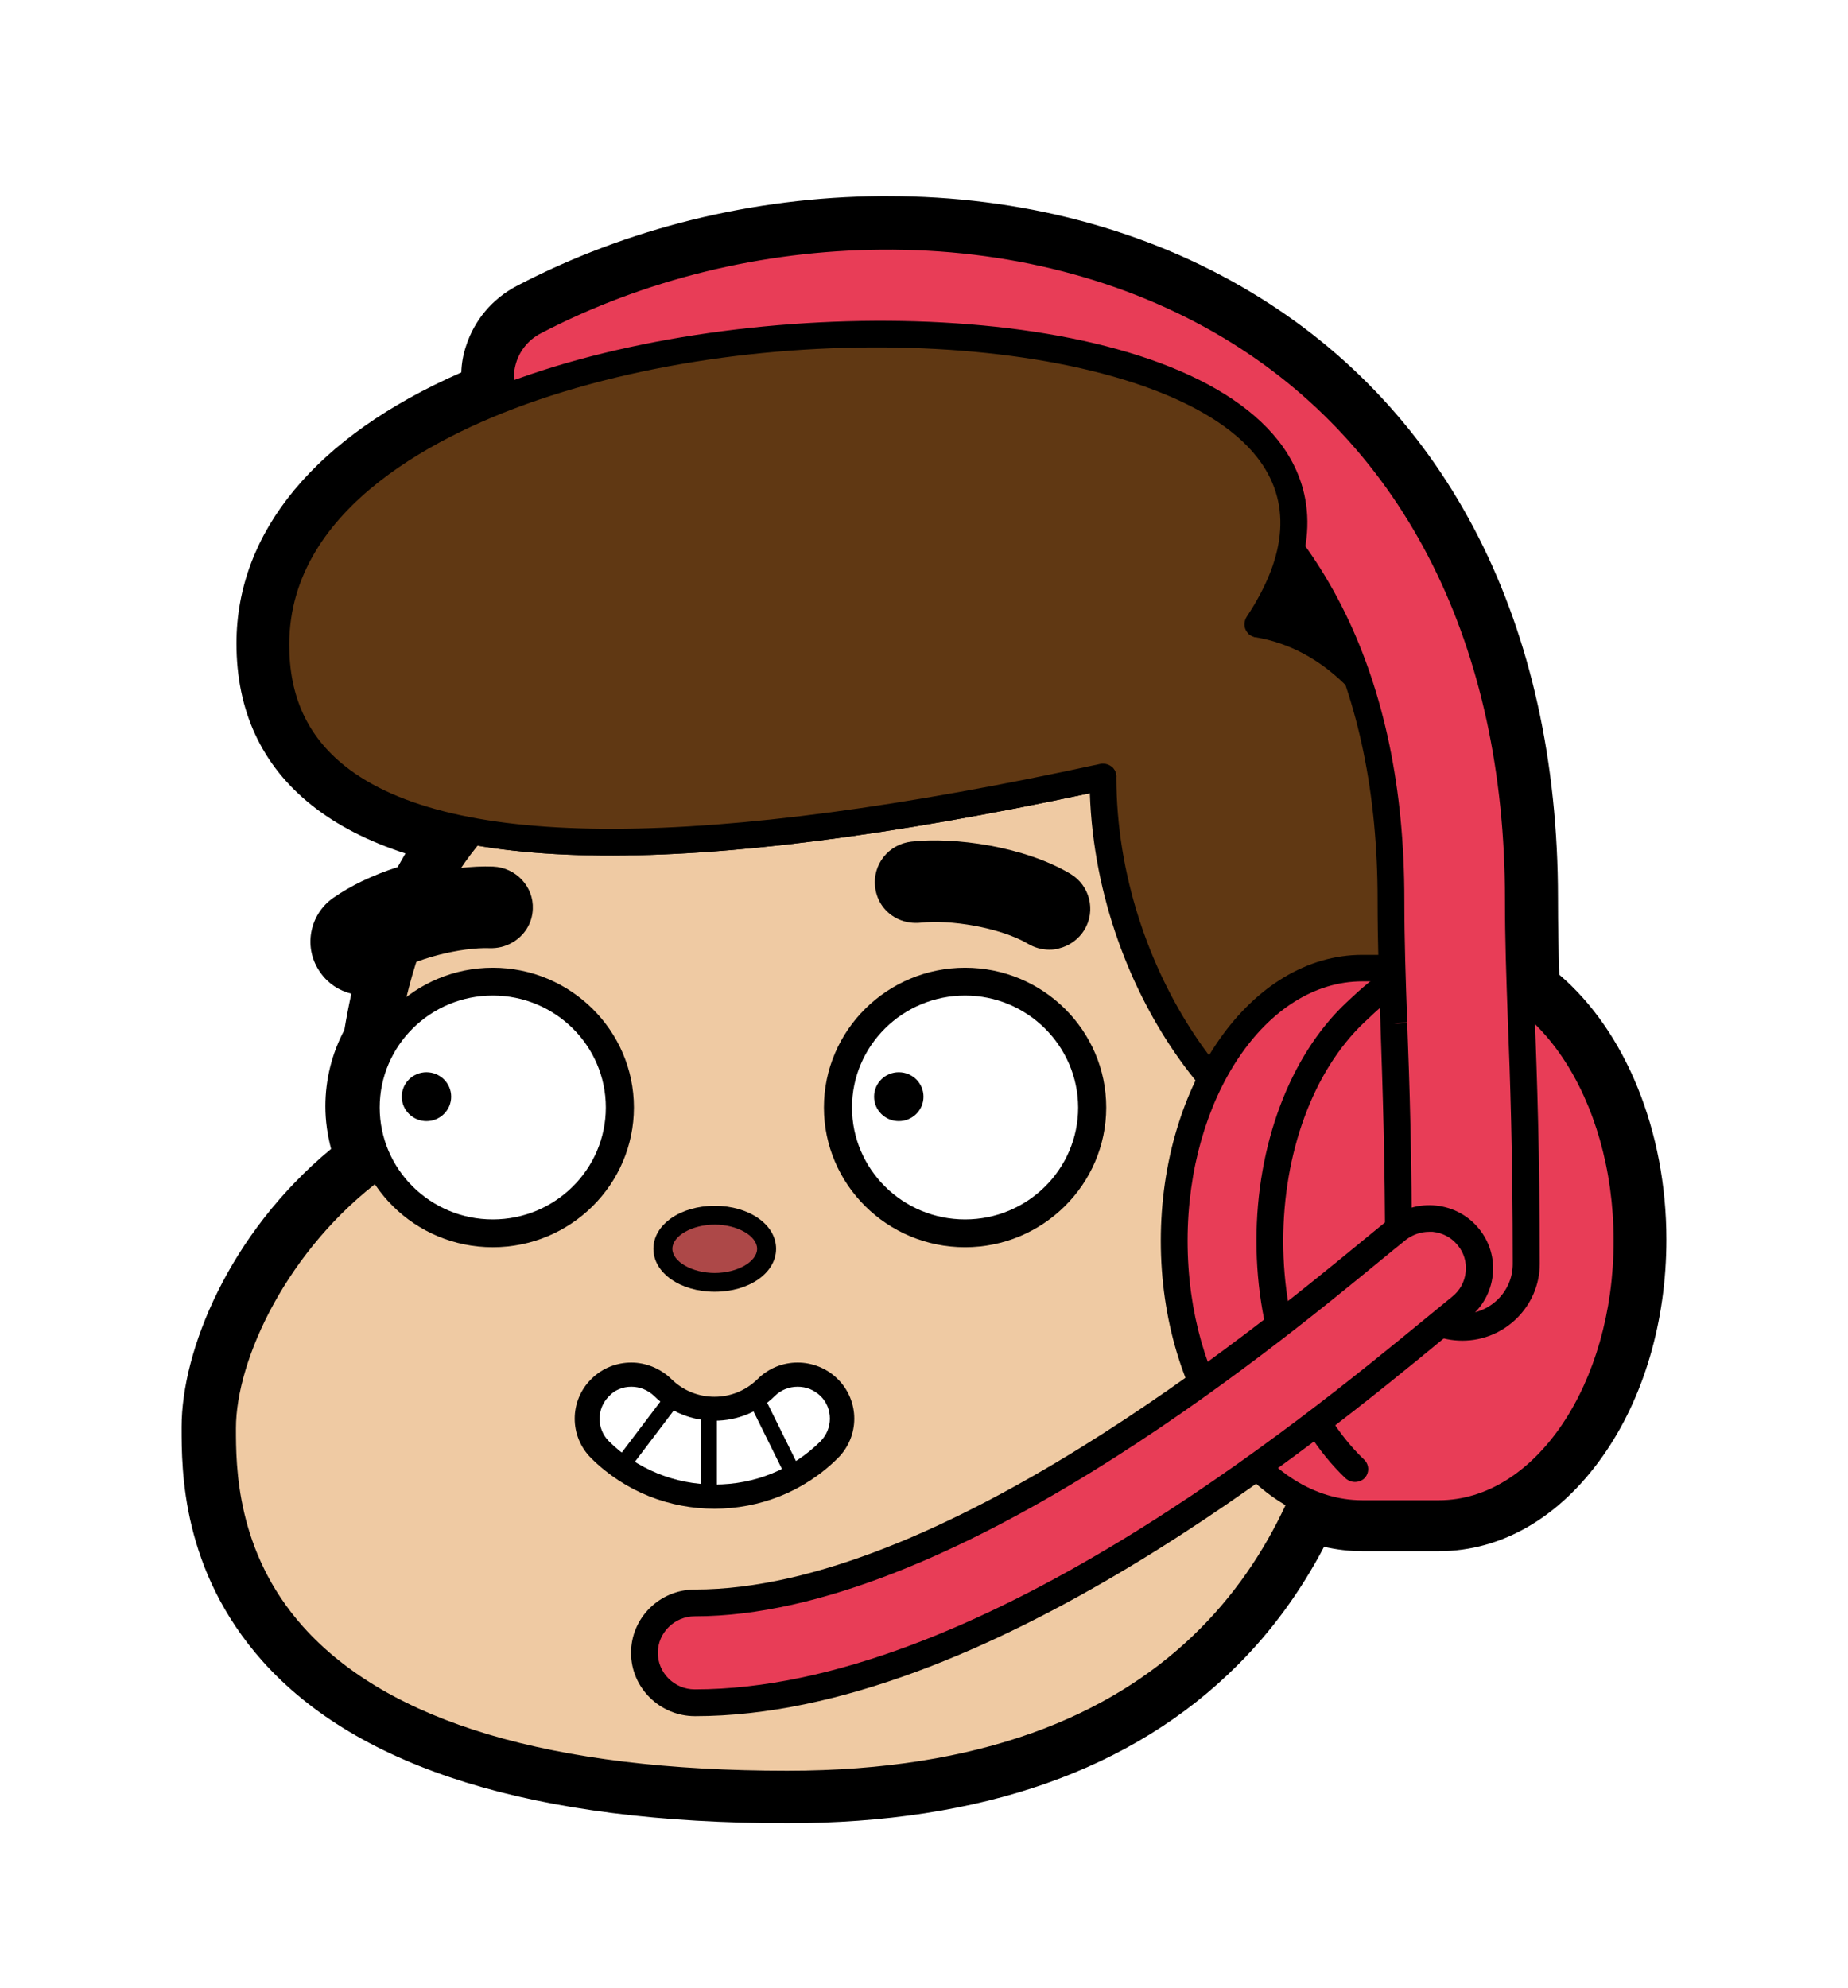 <svg width="119" height="128" viewBox="0 0 119 128" fill="none" xmlns="http://www.w3.org/2000/svg">
<g filter="url(#filter0_d_3_1099)">
<path d="M100.408 60.755C100.358 59.214 100.325 57.556 100.325 55.833C100.325 38.285 93.295 24.415 80.523 16.793C73.661 12.683 65.425 10.562 56.721 10.628C48.486 10.694 40.368 12.683 33.238 16.395C31.664 17.207 30.509 18.582 29.974 20.272C29.806 20.819 29.706 21.399 29.672 21.963C20.332 26.055 15.21 32.22 15.21 39.428C15.21 43.786 16.851 47.299 20.064 49.851C21.688 51.144 23.713 52.188 26.09 52.95C25.923 53.231 25.756 53.53 25.588 53.828C23.998 54.342 22.575 55.005 21.454 55.8C19.88 56.91 19.512 59.064 20.617 60.622C21.119 61.318 21.822 61.782 22.609 61.981C22.441 62.743 22.291 63.522 22.157 64.317C21.353 65.825 20.935 67.516 20.935 69.222C20.935 70.15 21.052 71.078 21.303 71.973C14.708 77.441 11.695 84.981 11.695 89.869V89.919C11.695 92.67 11.695 99.116 16.901 104.932C23.077 111.859 34.459 115.372 50.696 115.372C63.182 115.372 72.941 111.942 79.703 105.181C81.879 102.993 83.754 100.441 85.26 97.575C86.081 97.757 86.901 97.856 87.721 97.856H92.659C96.676 97.856 100.425 95.686 103.204 91.742C105.848 87.98 107.305 83.026 107.305 77.789C107.305 70.83 104.677 64.384 100.408 60.755Z" fill="black"/>
<path d="M50.696 118.686C33.455 118.686 21.236 114.792 14.39 107.12C8.348 100.359 8.348 92.769 8.348 89.919V89.87C8.348 84.55 11.243 76.779 17.688 70.73C17.637 70.233 17.604 69.736 17.604 69.222C17.604 67.284 18.022 65.345 18.809 63.572C18.474 63.257 18.156 62.909 17.889 62.528C15.78 59.595 16.382 55.552 19.194 53.331C18.759 53.049 18.357 52.751 17.972 52.436C13.972 49.255 11.863 44.748 11.863 39.428C11.863 31.325 17.102 24.382 26.659 19.709C26.693 19.577 26.743 19.427 26.777 19.295C27.563 16.776 29.304 14.705 31.664 13.479C39.263 9.518 47.917 7.397 56.688 7.331C56.839 7.331 56.989 7.331 57.14 7.331C66.296 7.331 74.983 9.618 82.231 13.959C96.04 22.211 103.639 37.092 103.639 55.833C103.639 57.059 103.656 58.236 103.689 59.28C108.058 63.671 110.636 70.465 110.636 77.806C110.636 83.722 108.962 89.356 105.932 93.664C102.518 98.519 97.797 101.187 92.642 101.187H87.704C87.487 101.187 87.269 101.187 87.035 101.171C85.612 103.507 83.938 105.645 82.063 107.517C74.665 114.924 64.12 118.686 50.696 118.686Z" fill="black"/>
<path d="M57.157 10.628C65.71 10.628 73.778 12.749 80.523 16.793C93.295 24.432 100.325 38.285 100.325 55.833C100.325 57.556 100.358 59.214 100.408 60.755C104.677 64.4 107.305 70.83 107.305 77.806C107.305 83.059 105.848 88.013 103.204 91.758C100.425 95.702 96.693 97.873 92.659 97.873H87.721C86.884 97.873 86.064 97.774 85.26 97.591C83.754 100.458 81.896 103.01 79.703 105.197C72.958 111.958 63.199 115.388 50.696 115.388C34.443 115.388 23.077 111.875 16.901 104.949C11.695 99.099 11.695 92.67 11.695 89.919V89.869C11.695 84.998 14.708 77.441 21.32 71.973C21.085 71.078 20.952 70.167 20.952 69.222C20.952 67.516 21.37 65.825 22.174 64.317C22.307 63.522 22.458 62.727 22.625 61.981C21.839 61.782 21.136 61.335 20.634 60.622C19.512 59.065 19.897 56.894 21.471 55.8C22.592 55.021 23.998 54.342 25.605 53.828C25.772 53.53 25.94 53.248 26.107 52.95C23.713 52.171 21.705 51.144 20.081 49.851C16.851 47.283 15.227 43.77 15.227 39.428C15.227 32.236 20.349 26.072 29.706 21.979C29.723 21.399 29.823 20.836 30.007 20.289C30.543 18.615 31.698 17.24 33.271 16.412C40.368 12.7 48.486 10.695 56.721 10.628C56.872 10.628 57.006 10.628 57.157 10.628ZM57.157 4C56.989 4 56.839 4 56.671 4C47.382 4.066 38.192 6.336 30.124 10.529C27.262 12.02 25.086 14.423 23.914 17.373C19.73 19.593 16.315 22.244 13.771 25.326C10.339 29.469 8.515 34.341 8.515 39.428C8.515 45.162 10.574 50.116 14.507 53.845C12.783 57.043 12.85 61.053 15.009 64.234C14.524 65.858 14.256 67.532 14.256 69.239C14.256 69.305 14.256 69.371 14.256 69.454C11.729 72.056 9.603 75.039 8.013 78.237C6.071 82.131 5 86.274 5 89.869V89.919C5 93.117 5 101.618 11.88 109.323C15.78 113.698 21.219 116.979 28.032 119.084C34.309 121.022 41.941 122 50.696 122C57.675 122 64.036 121.006 69.593 119.067C75.385 117.029 80.389 113.93 84.457 109.854C86.081 108.23 87.553 106.44 88.876 104.501H92.659C95.872 104.501 98.936 103.673 101.781 102.016C104.426 100.475 106.752 98.304 108.694 95.553C112.125 90.698 114 84.385 114 77.806C114 70.134 111.439 62.942 107.037 57.954C107.02 57.275 107.02 56.562 107.02 55.833C107.02 46.056 105.062 37.241 101.195 29.618C99.237 25.757 96.793 22.244 93.931 19.162C91.035 16.03 87.687 13.329 83.988 11.109C76.205 6.452 66.932 4 57.157 4Z" fill="white"/>
<path d="M100.743 76.414C99.572 72.188 94.567 69.868 89.596 71.227C88.625 71.492 87.721 71.89 86.917 72.371C85.997 61.716 81.159 42.576 56.169 42.576C32.618 42.576 24.132 53.397 24.132 73.1C17.939 77.673 14.306 84.997 14.306 89.919C14.306 94.84 14.189 112.869 50.729 112.869C77.31 112.869 84.641 96.746 86.532 85.826C88.608 86.92 91.253 87.218 93.897 86.505C98.835 85.163 101.915 80.639 100.743 76.414Z" fill="#EFCAA3"/>
<path d="M50.696 113.797C34.945 113.797 23.998 110.467 18.156 103.921C13.369 98.552 13.369 92.554 13.369 89.985V89.936C13.369 85.047 16.75 77.607 23.195 72.669C23.262 62.345 25.705 54.872 30.643 49.834C36.016 44.35 44.369 41.698 56.152 41.698C67.384 41.698 75.837 45.493 81.293 52.966C84.725 57.689 86.884 63.737 87.687 70.962C88.223 70.73 88.775 70.531 89.361 70.366C94.818 68.874 100.308 71.476 101.63 76.165C102.936 80.855 99.572 85.892 94.115 87.384C91.788 88.03 89.328 87.93 87.185 87.135C86.181 92.123 83.854 98.751 78.515 104.087C72.087 110.533 62.73 113.797 50.696 113.797ZM56.169 43.504C44.904 43.504 36.987 45.99 31.965 51.094C27.296 55.85 25.036 63.058 25.036 73.116C25.036 73.398 24.902 73.663 24.668 73.845C18.525 78.386 15.194 85.528 15.194 89.952V90.002C15.194 92.355 15.194 97.889 19.512 102.728C25.002 108.876 35.497 112.008 50.696 112.008C75.786 112.008 83.519 97.707 85.595 85.71C85.645 85.428 85.829 85.18 86.097 85.047C86.365 84.915 86.666 84.931 86.917 85.064C88.859 86.075 91.303 86.307 93.613 85.677C98.099 84.451 100.894 80.407 99.856 76.679C98.818 72.951 94.316 70.896 89.83 72.122C88.96 72.354 88.139 72.719 87.369 73.166C87.102 73.332 86.767 73.332 86.482 73.199C86.198 73.05 86.013 72.785 85.997 72.47C84.859 59.247 78.749 43.504 56.169 43.504Z" fill="black"/>
<path d="M46.026 80.573C47.865 80.573 49.357 79.601 49.357 78.403C49.357 77.204 47.865 76.232 46.026 76.232C44.186 76.232 42.695 77.204 42.695 78.403C42.695 79.601 44.186 80.573 46.026 80.573Z" fill="#AD4848"/>
<path d="M46.026 81.17C43.816 81.17 42.075 79.96 42.075 78.402C42.075 76.845 43.816 75.635 46.026 75.635C48.235 75.635 49.976 76.845 49.976 78.402C49.976 79.96 48.235 81.17 46.026 81.17ZM46.026 76.845C44.569 76.845 43.297 77.574 43.297 78.402C43.297 79.231 44.569 79.96 46.026 79.96C47.482 79.96 48.754 79.231 48.754 78.402C48.754 77.574 47.482 76.845 46.026 76.845Z" fill="black"/>
<path d="M93.429 75.635C90.516 75.751 88.089 77.193 87.972 79.844L93.429 75.635Z" fill="#C2967A"/>
<path d="M87.972 80.755C87.955 80.755 87.939 80.755 87.922 80.755C87.42 80.739 87.035 80.308 87.051 79.811C87.185 76.894 89.679 74.906 93.378 74.74C93.881 74.724 94.299 75.105 94.332 75.602C94.349 76.099 93.964 76.513 93.462 76.546C91.32 76.629 88.976 77.557 88.876 79.894C88.859 80.374 88.457 80.755 87.972 80.755Z" fill="black"/>
<path d="M31.731 77.408C36.252 77.408 39.916 73.78 39.916 69.305C39.916 64.83 36.252 61.202 31.731 61.202C27.211 61.202 23.546 64.83 23.546 69.305C23.546 73.78 27.211 77.408 31.731 77.408Z" fill="white"/>
<path d="M31.731 78.303C26.71 78.303 22.642 74.26 22.642 69.305C22.642 64.334 26.726 60.307 31.731 60.307C36.736 60.307 40.82 64.35 40.82 69.305C40.82 74.26 36.753 78.303 31.731 78.303ZM31.731 62.097C27.714 62.097 24.45 65.328 24.45 69.305C24.45 73.282 27.714 76.513 31.731 76.513C35.748 76.513 39.012 73.282 39.012 69.305C39.012 65.328 35.748 62.097 31.731 62.097Z" fill="black"/>
<path d="M27.463 70.183C28.341 70.183 29.053 69.478 29.053 68.609C29.053 67.74 28.341 67.035 27.463 67.035C26.585 67.035 25.873 67.74 25.873 68.609C25.873 69.478 26.585 70.183 27.463 70.183Z" fill="black"/>
<path d="M62.145 77.408C66.665 77.408 70.33 73.78 70.33 69.305C70.33 64.83 66.665 61.202 62.145 61.202C57.624 61.202 53.96 64.83 53.96 69.305C53.96 73.78 57.624 77.408 62.145 77.408Z" fill="white"/>
<path d="M62.145 78.303C57.123 78.303 53.056 74.26 53.056 69.305C53.056 64.334 57.14 60.307 62.145 60.307C67.166 60.307 71.234 64.35 71.234 69.305C71.234 74.26 67.149 78.303 62.145 78.303ZM62.145 62.097C58.127 62.097 54.864 65.328 54.864 69.305C54.864 73.282 58.127 76.513 62.145 76.513C66.162 76.513 69.426 73.282 69.426 69.305C69.409 65.328 66.145 62.097 62.145 62.097Z" fill="black"/>
<path d="M57.876 70.183C58.755 70.183 59.467 69.478 59.467 68.609C59.467 67.74 58.755 67.035 57.876 67.035C56.998 67.035 56.286 67.74 56.286 68.609C56.286 69.478 56.998 70.183 57.876 70.183Z" fill="black"/>
<path d="M58.245 56.446C57.692 56.198 57.274 55.667 57.19 55.021C57.073 54.027 57.793 53.132 58.78 53.016C61.391 52.718 65.676 53.298 68.505 54.971C69.359 55.485 69.643 56.595 69.124 57.441C68.606 58.286 67.484 58.567 66.63 58.054C64.672 56.894 61.207 56.347 59.215 56.579C58.864 56.645 58.529 56.579 58.245 56.446Z" fill="black"/>
<path d="M67.568 59.147C67.099 59.147 66.614 59.015 66.195 58.766C64.404 57.706 61.124 57.192 59.299 57.407C58.814 57.457 58.328 57.391 57.876 57.192C57.023 56.811 56.454 56.032 56.353 55.104C56.27 54.408 56.47 53.712 56.906 53.165C57.341 52.618 57.977 52.27 58.68 52.188C61.425 51.873 65.944 52.486 68.924 54.259C70.179 55.005 70.581 56.629 69.828 57.871C69.459 58.468 68.874 58.899 68.187 59.065C68.003 59.131 67.785 59.147 67.568 59.147ZM60.236 55.717C62.362 55.717 65.241 56.264 67.066 57.358C67.283 57.49 67.551 57.523 67.802 57.474C68.053 57.424 68.271 57.258 68.405 57.026C68.689 56.562 68.539 55.966 68.07 55.684C65.409 54.093 61.341 53.547 58.881 53.845C58.613 53.878 58.379 54.01 58.228 54.209C58.06 54.408 57.993 54.673 58.027 54.922C58.06 55.253 58.278 55.551 58.596 55.701C58.764 55.767 58.948 55.8 59.115 55.783C59.45 55.734 59.835 55.717 60.236 55.717Z" fill="black"/>
<path d="M32.535 58.004C32.25 58.153 31.915 58.236 31.581 58.219C29.639 58.136 26.341 58.899 24.55 60.158C23.73 60.738 22.592 60.539 22.006 59.727C21.42 58.915 21.621 57.788 22.441 57.208C25.052 55.369 29.187 54.507 31.731 54.607C32.735 54.657 33.522 55.485 33.472 56.479C33.438 57.159 33.07 57.706 32.535 58.004Z" fill="black"/>
<path d="M23.496 61.318C22.659 61.318 21.839 60.937 21.32 60.208C20.466 59.031 20.751 57.374 21.956 56.546C24.718 54.607 29.087 53.679 31.765 53.795C33.221 53.861 34.376 55.087 34.309 56.529C34.275 57.457 33.757 58.269 32.936 58.716C32.518 58.948 32.032 59.064 31.53 59.048C29.756 58.981 26.643 59.694 25.019 60.837C24.55 61.169 24.015 61.318 23.496 61.318ZM31.279 55.435C28.852 55.435 25.237 56.264 22.91 57.888C22.475 58.203 22.358 58.799 22.676 59.247C22.994 59.677 23.596 59.793 24.048 59.479C26.057 58.07 29.538 57.291 31.597 57.391C31.781 57.391 31.965 57.358 32.116 57.275C32.417 57.109 32.602 56.811 32.618 56.463C32.635 55.932 32.217 55.468 31.681 55.452C31.564 55.452 31.413 55.435 31.279 55.435Z" fill="black"/>
<path d="M85.997 72.454C97.747 72.454 95.822 40.671 80.992 38.185C97.797 12.782 17.755 13.296 17.755 39.494C17.755 58.65 55.332 51.409 71.033 48.012C71.033 61.5 80.222 72.454 85.997 72.454Z" fill="#603813"/>
<path d="M85.997 73.315C79.904 73.315 70.648 62.544 70.179 49.072C44.435 54.557 28.367 54.425 21.119 48.641C18.307 46.404 16.884 43.322 16.884 39.494C16.884 32.054 23.01 25.873 34.125 22.112C50.16 16.66 75.217 17.356 82.314 26.37C84.072 28.608 85.428 32.319 82.381 37.605C90.918 40.008 95.27 51.74 94.416 61.832C93.797 69.023 90.65 73.315 85.997 73.315ZM71.033 47.167C71.234 47.167 71.418 47.233 71.568 47.349C71.769 47.515 71.886 47.763 71.886 48.012C71.886 60.804 80.557 71.592 85.997 71.592C91.403 71.592 92.475 64.019 92.675 61.699C93.395 53.149 89.696 40.522 80.858 39.03C80.573 38.981 80.323 38.798 80.205 38.533C80.088 38.268 80.122 37.97 80.272 37.721C82.934 33.711 83.151 30.248 80.942 27.431C74.983 19.842 51.65 17.986 34.694 23.736C28.685 25.774 18.625 30.53 18.625 39.511C18.625 42.842 19.797 45.394 22.207 47.316C29.036 52.751 45.39 52.718 70.849 47.183C70.915 47.167 70.966 47.167 71.033 47.167Z" fill="black"/>
<path d="M92.659 95.437C99.337 95.437 104.76 87.583 104.76 77.889C104.76 68.195 99.337 60.34 92.659 60.34H87.721C81.042 60.34 75.619 68.195 75.619 77.889C75.619 87.583 81.042 95.437 87.721 95.437H92.659Z" fill="#E83D57"/>
<path d="M92.659 96.299H87.721C80.574 96.299 74.749 88.047 74.749 77.889C74.749 67.731 80.574 59.479 87.721 59.479H92.659C99.806 59.479 105.631 67.731 105.631 77.889C105.631 88.047 99.823 96.299 92.659 96.299ZM87.721 61.185C81.528 61.185 76.473 68.675 76.473 77.889C76.473 87.102 81.511 94.592 87.721 94.592H92.659C98.852 94.592 103.907 87.102 103.907 77.889C103.907 68.675 98.868 61.185 92.659 61.185H87.721Z" fill="black"/>
<path d="M87.252 92.57C83.955 89.439 81.779 84.036 81.779 77.889C81.779 71.741 83.955 66.339 87.252 63.207C89.16 61.401 90.449 60.34 92.893 60.34" fill="#E83D57"/>
<path d="M87.252 93.416C87.035 93.416 86.817 93.333 86.65 93.184C83.051 89.77 80.908 84.037 80.908 77.889C80.908 71.725 83.051 66.008 86.65 62.594C88.625 60.722 90.131 59.479 92.893 59.479C93.378 59.479 93.763 59.86 93.763 60.34C93.763 60.821 93.378 61.202 92.893 61.202C90.817 61.202 89.763 61.998 87.838 63.837C84.574 66.936 82.632 72.205 82.632 77.905C82.632 83.606 84.574 88.859 87.838 91.974C88.189 92.305 88.189 92.852 87.855 93.184C87.704 93.333 87.47 93.416 87.252 93.416Z" fill="black"/>
<path d="M94.165 83.457C91.889 83.457 90.047 81.634 90.047 79.38C90.047 72.371 89.88 67.864 89.746 63.886C89.646 61.053 89.562 58.617 89.562 55.899C89.562 42.03 84.507 31.69 74.966 25.973C64.706 19.841 49.959 19.808 38.259 25.906C36.251 26.95 33.756 26.188 32.702 24.2C31.647 22.211 32.417 19.742 34.426 18.698C41.205 15.169 48.921 13.28 56.755 13.213C65.007 13.147 72.773 15.152 79.218 19.013C91.186 26.172 97.781 39.279 97.781 55.899C97.781 58.451 97.864 60.837 97.965 63.588C98.099 67.433 98.283 72.222 98.283 79.38C98.283 81.634 96.442 83.457 94.165 83.457Z" fill="#E83D57"/>
<path d="M94.165 84.318C91.42 84.318 89.194 82.114 89.194 79.397C89.194 72.404 89.026 67.913 88.892 63.936V63.887C88.792 61.053 88.708 58.617 88.708 55.916C88.708 42.361 83.804 32.27 74.531 26.718C64.522 20.736 50.11 20.72 38.678 26.669C36.251 27.928 33.238 27 31.949 24.597C31.329 23.438 31.212 22.095 31.597 20.836C31.999 19.576 32.853 18.549 34.041 17.936C40.937 14.34 48.788 12.418 56.755 12.352C65.141 12.285 73.075 14.324 79.67 18.267C91.905 25.592 98.651 38.948 98.651 55.9C98.651 58.435 98.735 60.804 98.835 63.555C98.969 67.4 99.153 72.205 99.153 79.38C99.136 82.098 96.91 84.318 94.165 84.318ZM90.617 63.87C90.767 67.847 90.918 72.371 90.918 79.38C90.918 81.153 92.374 82.595 94.165 82.595C95.956 82.595 97.412 81.153 97.412 79.38C97.412 72.238 97.245 67.449 97.094 63.621C96.994 60.854 96.91 58.468 96.91 55.9C96.91 39.577 90.466 26.735 78.766 19.742C72.439 15.964 64.823 14.009 56.755 14.075C49.055 14.141 41.473 15.997 34.828 19.46C34.058 19.858 33.489 20.538 33.238 21.35C32.986 22.162 33.053 23.04 33.472 23.802C34.309 25.376 36.267 25.973 37.857 25.144C49.809 18.914 64.906 18.963 75.418 25.244C85.243 31.11 90.432 41.715 90.432 55.9C90.432 58.567 90.516 61.003 90.617 63.82L89.746 63.903L90.617 63.87Z" fill="black"/>
<path d="M46.009 94.36C43.214 94.36 40.602 93.283 38.627 91.344C38.092 90.814 37.79 90.102 37.79 89.339C37.79 88.577 38.092 87.881 38.627 87.334C39.163 86.804 39.883 86.506 40.653 86.506C41.423 86.506 42.126 86.804 42.678 87.334C43.565 88.212 44.754 88.693 46.009 88.693C47.264 88.693 48.453 88.212 49.34 87.334C49.876 86.804 50.595 86.506 51.365 86.506C52.135 86.506 52.838 86.804 53.391 87.334C54.512 88.444 54.512 90.234 53.391 91.328C51.415 93.283 48.788 94.36 46.009 94.36Z" fill="white"/>
<path d="M40.653 87.284C41.205 87.284 41.724 87.5 42.126 87.881C43.163 88.908 44.536 89.472 46.009 89.472C47.482 89.472 48.854 88.908 49.892 87.881C50.277 87.5 50.796 87.284 51.365 87.284C51.934 87.284 52.436 87.5 52.838 87.881C53.223 88.262 53.441 88.776 53.441 89.339C53.441 89.886 53.223 90.4 52.838 90.797C51.014 92.604 48.603 93.581 46.026 93.581C43.448 93.581 41.021 92.587 39.213 90.797C38.41 90.002 38.41 88.693 39.213 87.898C39.565 87.5 40.1 87.284 40.653 87.284ZM40.653 85.727C39.715 85.727 38.795 86.075 38.075 86.787C36.652 88.196 36.652 90.483 38.075 91.891C40.268 94.062 43.13 95.139 46.009 95.139C48.888 95.139 51.75 94.062 53.943 91.891C55.366 90.483 55.366 88.196 53.943 86.787C53.24 86.091 52.303 85.727 51.365 85.727C50.428 85.727 49.507 86.075 48.788 86.787C48.017 87.55 47.013 87.931 46.009 87.931C45.005 87.931 44 87.55 43.23 86.787C42.511 86.091 41.573 85.727 40.653 85.727Z" fill="black"/>
<path d="M49.144 87.795L48.212 88.247L50.618 93.114L51.55 92.662L49.144 87.795Z" fill="black"/>
<path d="M46.16 88.743H45.122V94.426H46.16V88.743Z" fill="black"/>
<path d="M42.922 87.714L39.789 91.85L40.619 92.466L43.752 88.33L42.922 87.714Z" fill="black"/>
<path d="M44.754 107.633C42.963 107.633 41.506 106.191 41.506 104.418C41.506 102.645 42.963 101.204 44.754 101.204C60.722 101.204 81.394 84.219 88.189 78.634C88.909 78.038 89.529 77.541 89.997 77.159C91.386 76.049 93.429 76.265 94.567 77.64C95.688 79.015 95.471 81.054 94.081 82.164C93.629 82.528 93.044 83.009 92.357 83.572C84.323 90.168 63.065 107.633 44.754 107.633Z" fill="#E83D57"/>
<path d="M44.754 108.495C42.494 108.495 40.636 106.672 40.636 104.418C40.636 102.165 42.477 100.342 44.754 100.342C60.404 100.342 80.908 83.506 87.637 77.972C88.374 77.375 88.976 76.861 89.462 76.497C90.315 75.817 91.386 75.503 92.475 75.619C93.562 75.735 94.55 76.265 95.236 77.11C95.923 77.955 96.241 79.016 96.124 80.093C96.006 81.17 95.471 82.147 94.617 82.827C94.165 83.191 93.596 83.655 92.893 84.235C84.825 90.88 63.367 108.495 44.754 108.495ZM92.023 77.309C91.487 77.309 90.968 77.491 90.533 77.823C90.064 78.204 89.462 78.684 88.742 79.281C81.879 84.915 61.023 102.065 44.737 102.065C43.431 102.065 42.36 103.126 42.36 104.418C42.36 105.711 43.431 106.771 44.737 106.771C62.73 106.771 83.821 89.439 91.772 82.91C92.475 82.33 93.06 81.849 93.512 81.485C94.014 81.087 94.316 80.523 94.383 79.894C94.45 79.264 94.266 78.651 93.864 78.17C93.462 77.673 92.893 77.375 92.257 77.309C92.207 77.309 92.123 77.309 92.023 77.309Z" fill="black"/>
<path d="M81.009 38.185C97.797 12.782 17.755 13.296 17.755 39.494C17.755 58.65 55.332 51.409 71.033 48.012" fill="#603813"/>
<path d="M80.858 39.03C80.574 38.981 80.323 38.798 80.205 38.533C80.088 38.268 80.122 37.97 80.272 37.721C82.934 33.711 83.151 30.248 80.942 27.431C74.983 19.842 51.65 17.986 34.694 23.736C28.685 25.774 18.625 30.53 18.625 39.511C18.625 42.842 19.797 45.394 22.207 47.316C29.036 52.751 45.39 52.718 70.849 47.183C70.915 47.167 70.966 47.167 71.033 47.167C71.234 47.167 71.418 47.233 71.568 47.349C71.769 47.515 71.886 47.763 71.886 48.012L70.179 49.072C44.435 54.557 28.367 54.425 21.119 48.641C18.307 46.404 16.884 43.322 16.884 39.494C16.884 32.054 23.01 25.873 34.125 22.112C50.16 16.66 75.217 17.356 82.314 26.37C84.072 28.608 85.428 32.319 82.381 37.605L80.858 39.03Z" fill="black"/>
</g>
<defs>
<filter id="filter0_d_3_1099" x="-4" y="-2" width="127" height="134" filterUnits="userSpaceOnUse" color-interpolation-filters="sRGB">
<feFlood flood-opacity="0" result="BackgroundImageFix"/>
<feColorMatrix in="SourceAlpha" type="matrix" values="0 0 0 0 0 0 0 0 0 0 0 0 0 0 0 0 0 0 127 0" result="hardAlpha"/>
<feOffset dy="2"/>
<feGaussianBlur stdDeviation="2"/>
<feColorMatrix type="matrix" values="0 0 0 0 0 0 0 0 0 0 0 0 0 0 0 0 0 0 0.4 0"/>
<feBlend mode="normal" in2="BackgroundImageFix" result="effect1_dropShadow_3_1099"/>
<feBlend mode="normal" in="SourceGraphic" in2="effect1_dropShadow_3_1099" result="shape"/>
</filter>
</defs>
</svg>
